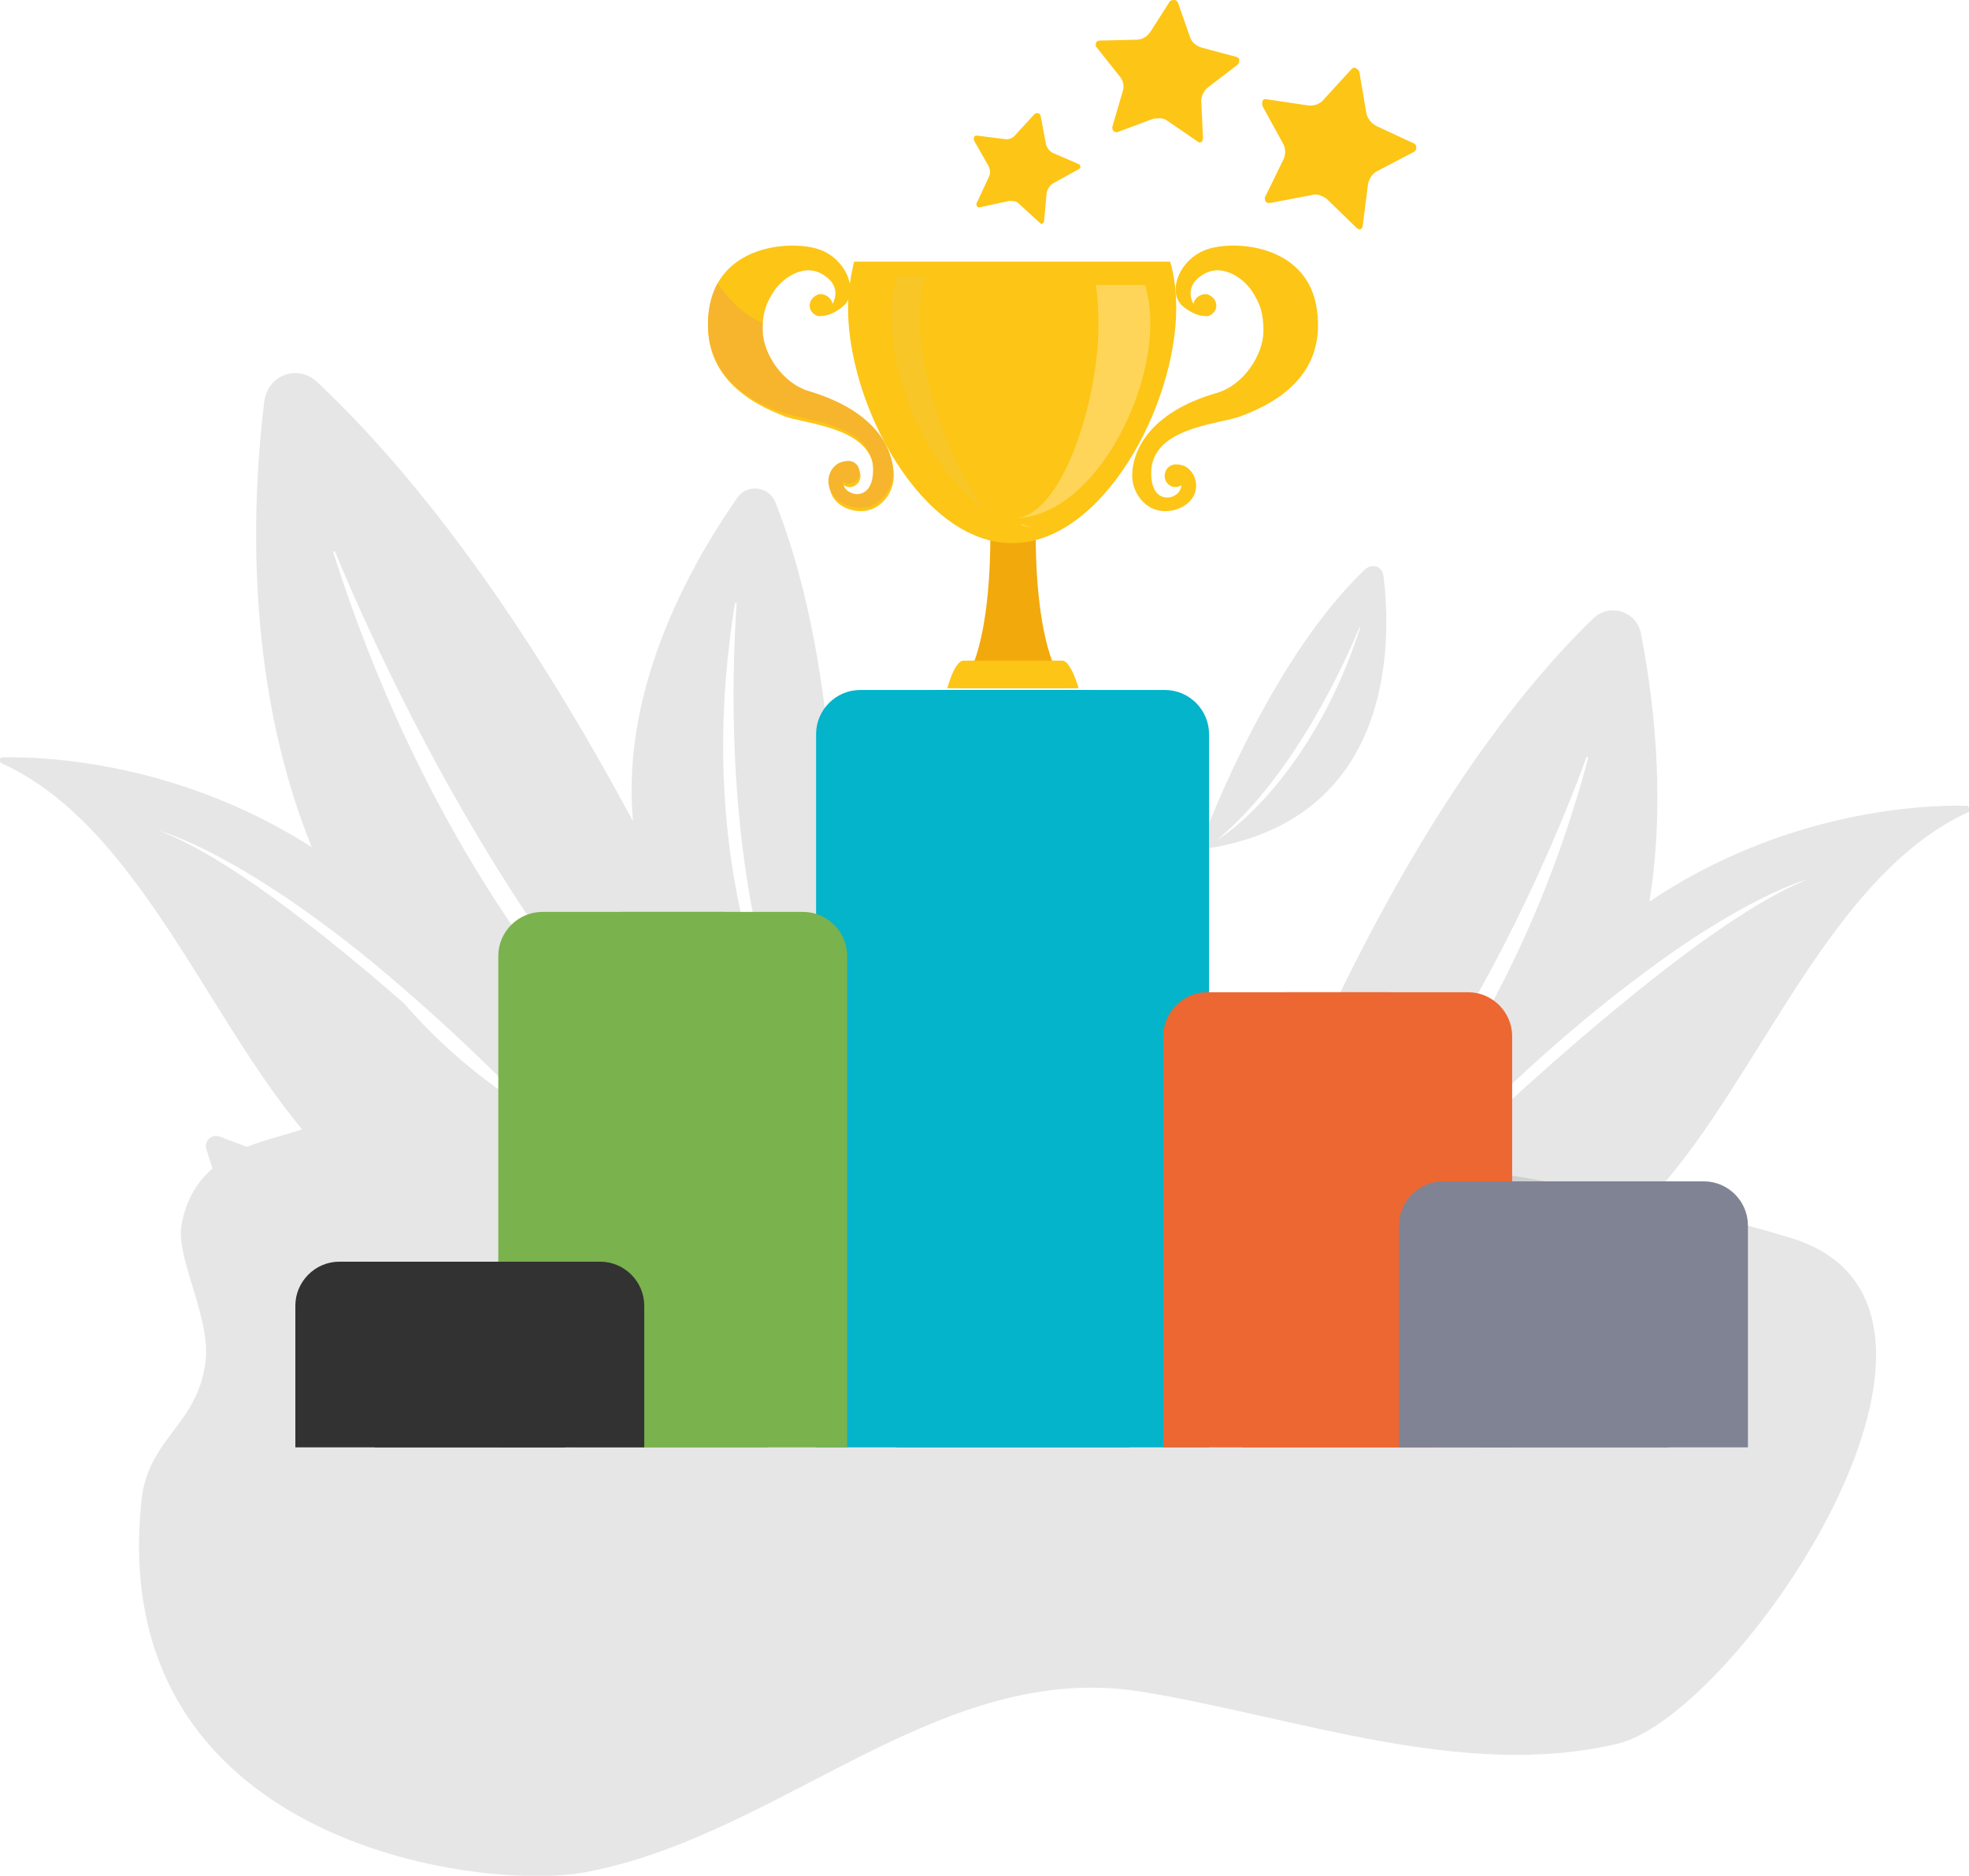<svg xmlns="http://www.w3.org/2000/svg" xml:space="preserve" id="Слой_1" x="0" y="0" version="1.1" viewBox="0 0 228 217.2"><style>.st0{fill-opacity:.1}.st1{fill:#03b4ca}.st2{fill:#7ab24d}.st3{fill:#323232}.st4{fill:#ec6732}.st5{fill:#808394}.st6{fill:#fdc515}</style><path d="m94.9 127.3.9.6.1-.5-1-.1zm43.9-28.9s7.7-21.5 19.3-32.5c.8-.7 2-.3 2.1.8.9 7.2 1.6 28.7-21.4 31.7zm2.2-1.2c-.1.1 0 .2 0 0 2.3-1.3 11.4-8.7 16.5-24.5 0-.1-.1-.1-.1 0-1.5 3.6-7.4 17-16.4 24.5zm86.7-3.9c-4.9-.1-20.9.5-36.7 11.1 2-12.5.3-24.4-1-31.1-.5-2.5-3.6-3.5-5.5-1.7-17.4 16.9-30.1 43.6-37.2 61.1-4.2 10.3-6.4 17.5-6.4 17.5 4.4-.7 8.4-1.6 12.1-2.7 0 .8.7 1.5 1.6 1.6 6.9.2 25.8-.3 36.1-10 .5-.4.9-.9 1.4-1.4C203.9 124.4 212 101.3 228 94c.1-.2 0-.7-.3-.7zm-81.3 54.1c-.2.1-.3-.1-.2-.2 4.6-3.9 8.7-8.4 12.5-13.2 14-17.9 22.5-39.4 25-46.3 0-.1.2-.1.2.1-5.8 21.6-15.2 36.8-23.4 46.5-6.2 7.3-11.7 11.5-14.1 13.1zm41.6-31.3c-7.5 6.1-15.1 13.1-21.2 18.9-6.5 6.2-11.2 11.1-12.1 11.9 3.9-4.4 7.5-8.4 11-12.1 8.9-9.3 16.6-16 22.9-20.8 13.2-10.2 20.5-12.1 20.8-12.2-5.6 2.2-13.4 7.7-21.4 14.3zm-131.7 36c-.1.2-.2.3-.4.3h-.1c-9.7-3.2-16.5-7.3-20.4-10.1-4.3-3.1-6.2-5.4-6.3-5.5-.2-.2-.1-.4.1-.6s.5-.1.6.1c.1.1 8 9.3 26.4 15.4.1-.1.2.1.1.4z" class="st0"/><path d="M207.2 143.3c-5.6-1.7-11.1-3-16.7-4.2-10.3 9.8-29.2 10.2-36.1 10-.9 0-1.5-.7-1.6-1.6-3.7 1.1-7.7 2-12.1 2.7 0 0 2.2-7.1 6.4-17.5l-23.2-2.2c-9.3-.9-18.7-2.2-28.2-3.2l-.1.5-.9-.6 1 .1c.5-4.7 4.4-43-5.9-69.1-.7-1.9-3.3-2.2-4.4-.6-4.6 6.6-13.6 21.4-12.1 37.5-9.5-17.7-21.9-37-36.5-50.8-2.3-2.2-5.8-.9-6.2 2.2-1.3 10.6-2.5 31.9 5.5 51.6C20.6 88.2 5.2 87.6.3 87.7c-.4 0-.5.5-.1.7 15.5 7 23.6 29 34.8 42.4h-.1c-1.7.6-4 1.1-6.3 2-1.1-.4-2.2-.8-3.2-1.2-.9-.3-1.8.5-1.5 1.5.2.6.4 1.3.7 2.2-1.7 1.5-3.1 3.6-3.6 6.7-.6 3.7 3.4 10.6 2.8 15.6-.8 7.3-6.6 8.9-7.4 16-4.3 39.7 38.9 45.5 51.4 43.2 22.8-4.3 41-24.7 64.4-20.9 17.8 2.9 37.3 10.3 55.2 6 14-3.5 46.1-50.8 19.8-58.6zM85.1 69.9c0-.1.2-.1.2 0-.5 7.2-1.8 34.2 7.6 54.1.1.1-.1.2-.2.1-2.8-4.3-12.5-24-7.6-54.2zm-28.8 82.2c-.1.2-.2.3-.4.3h-.1c-9.7-3.2-16.5-7.3-20.4-10.1-4.3-3.1-6.2-5.4-6.3-5.5-.2-.2-.1-.4.1-.6s.5-.1.6.1c.1.1 8 9.3 26.4 15.4.1-.1.2.1.1.4zm1.9-25.6c-.1-.1-.2-.2-.4-.3-4.2-3-7.9-6.4-11-10-10.2-8.9-21.1-17.3-28.4-20 .4.1 9 2.4 24.7 15.2 4.7 3.9 10.1 8.7 16.1 14.7L62 129c3.6 3.7 7.3 7.8 11.3 12.4-.6-.7-6.8-7.1-15.1-14.9zm28.4 9.5c-2.2-1.4-6.6-4.7-12-10.1-10.9-11-26.1-30.8-36-61.9 0-.2.2-.2.2-.1 3.8 9.2 17.2 39.7 37.7 62 3.2 3.5 6.6 6.8 10.2 9.8.3.1.1.4-.1.3zm1.7-9.3-3.1-7.1c2.7 2.7 5.9 5.3 9.6 7.8l-6.5-.7z" class="st0"/><path d="M73.3 141.4c-.7-.7-6.9-7.1-15.2-14.9l-.4-.3 1.4-.1L62 129c3.6 3.7 7.4 7.8 11.3 12.4zm13.3-5.4c-2.2-1.4-6.6-4.7-12-10.1l2 .1c3.2 3.5 6.6 6.8 10.2 9.8.2 0 0 .3-.2.2zm9.2-8.6-.1.5-.9-.6 1 .1zm94.8 11.7c-10.3 9.8-29.2 10.2-36.1 10-.9 0-1.5-.7-1.6-1.6-3.7 1.1-7.7 2-12.1 2.7 0 0 2.2-7.1 6.4-17.5l11.5 1.2 1.8.2 5.2.7 1.1.1c7.9 1.1 15.8 2.4 23.8 4.2z" class="st0"/><path d="M140 167.6h-36.2V85c0-2.8 2.3-5.1 5.1-5.1h26c2.8 0 5.1 2.3 5.1 5.1v82.6z" class="st1"/><path d="M130.8 167.6H94.5V85c0-2.8 2.3-5.1 5.1-5.1h26c2.8 0 5.1 2.3 5.1 5.1l.1 82.6z" class="st1"/><path d="M98.1 167.6H66.9v-56.9c0-2.8 2.3-5.1 5.1-5.1h21c2.8 0 5.1 2.3 5.1 5.1v56.9z" class="st2"/><path d="M88.9 167.6H57.7v-56.9c0-2.8 2.3-5.1 5.1-5.1h21c2.8 0 5.1 2.3 5.1 5.1v56.9z" class="st2"/><path d="M74.6 167.6H43.4v-16.4c0-2.8 2.3-5.1 5.1-5.1h21c2.8 0 5.1 2.3 5.1 5.1v16.4z" class="st3"/><path d="M65.4 167.6H34.2v-16.4c0-2.8 2.3-5.1 5.1-5.1h21c2.8 0 5.1 2.3 5.1 5.1v16.4z" class="st3"/><path d="M175.1 167.6h-31.2V120c0-2.8 2.3-5.1 5.1-5.1h21c2.8 0 5.1 2.3 5.1 5.1v47.6z" class="st4"/><path d="M165.9 167.6h-31.2V120c0-2.8 2.3-5.1 5.1-5.1h21c2.8 0 5.1 2.3 5.1 5.1v47.6z" class="st4"/><path id="B" d="M202.4 167.6h-31.2v-25.7c0-2.8 2.3-5.1 5.1-5.1h21c2.8 0 5.1 2.3 5.1 5.1v25.7z" class="st5"/><path id="B_1_" d="M193.2 167.6H162v-25.7c0-2.8 2.3-5.1 5.1-5.1h21c2.8 0 5.1 2.3 5.1 5.1v25.7z" class="st5"/><path d="M120.6 25.9c-.1 0-.1 0-.2-.1l-2.4-2.2c-.2-.2-.4-.3-.6-.3s-.5-.1-.7 0l-3.2.7h-.2c-.1 0-.2-.1-.2-.2s-.1-.2 0-.3l1.4-3c.2-.4.2-.9-.1-1.4l-1.6-2.8c-.1-.2 0-.3 0-.4s.1-.2.3-.2l3.2.4c.5.1 1-.1 1.3-.5l2.2-2.4c.1-.1.3-.1.4-.1s.2.1.3.3l.6 3.2c.1.5.4.9.8 1.1l3 1.3c.2.1.2.2.2.3s0 .2-.2.3l-2.9 1.6c-.4.2-.7.7-.8 1.1l-.3 3.3c0 .1-.1.2-.2.3h-.1zm18.3-9.4c-.1 0-.1 0-.2-.1l-3.5-2.4c-.3-.2-.5-.3-.9-.3s-.6 0-.9.1l-4 1.5h-.2c-.1 0-.3-.1-.3-.2-.1-.1-.1-.2-.1-.4l1.2-4.1c.2-.6.1-1.2-.3-1.7L127 5.5c-.2-.2-.1-.4-.1-.5s.2-.3.4-.3l4.3-.1c.6 0 1.2-.3 1.6-.9l2.3-3.6c.2-.1.4-.1.5-.1s.3.1.4.3l1.4 4c.2.6.7 1 1.3 1.2l4.1 1.1c.3.1.3.3.3.4s0 .3-.2.5l-3.4 2.6c-.5.4-.8 1-.8 1.6l.2 4.3c0 .2-.1.3-.1.4 0 0-.2.1-.3.1zm18.4 10c-.1 0-.2-.1-.2-.1l-3.4-3.3c-.2-.2-.6-.4-.9-.5s-.7-.1-1 0l-4.7.9h-.3c-.1 0-.3-.2-.3-.3 0-.1-.1-.3 0-.4l2.1-4.3c.3-.6.3-1.4-.1-2l-2.3-4.2c-.1-.3 0-.5 0-.6s.2-.3.5-.2l4.7.7c.7.1 1.4-.1 1.9-.7l3.2-3.5c.2-.2.4-.2.5-.1s.3.1.4.4l.8 4.7c.1.7.6 1.3 1.2 1.6l4.3 2c.3.1.3.4.3.5s0 .3-.3.5l-4.2 2.2c-.6.3-1 .9-1.1 1.6l-.6 4.7c0 .2-.1.3-.2.4 0 .1-.2.1-.3 0z" class="st6"/><path fill="#f2a90b" d="m120.2 54.2-2.9-.6-2.9.6s1.7 19.2-3.2 25.5h12.3c-5-6.3-3.3-25.5-3.3-25.5z"/><path d="M124.9 79.7h-15.2s.8-3.2 1.9-3.2H123c1 0 1.9 3.2 1.9 3.2zm-26-49.4c-.4 1.7-.7 3.5-.7 5.4 0 11.2 8.5 27.2 19 27.2s19-16 19-27.2c0-1.9-.2-3.7-.7-5.4H98.9z" class="st6"/><path fill="#fff3d4" d="M132.6 33h-5.7c.2 1.4.3 2.9.3 4.5 0 9.3-4.4 22.5-9.8 22.5 8.7 0 15.8-13.2 15.8-22.5 0-1.6-.2-3.1-.6-4.5zm-14.2 27.9c.6.1 1.2.2 1.7.2-.7 0-1.3-.2-1.9-.5l.2.3z" opacity=".35"/><path fill="#f6c737" d="M106.5 36.8c0-1.7.2-3.3.6-4.8h-3.3c-.4 1.5-.6 3.1-.6 4.8 0 7.6 4.4 17.6 10.6 22-4.4-6.3-7.3-15.8-7.3-22z" opacity=".55"/><path d="M152.5 35.9c-1-7.4-9.1-8.1-12.5-7.1s-4.9 5-3.1 6.6c1.4 1.2 2.4 1.2 2.8 1.2h.2c.6-.2 1.1-.8.9-1.5-.1-.5-.5-.8-.9-1-.8-.2-1.6.4-1.7 1.1-.5-.9-.6-2.2.8-3.2 2.4-1.8 5 .3 5.9 1.6 1 1.5 1.4 2.6 1.4 4.7 0 2.8-2.3 6.3-5.4 7.2-8 2.3-9.8 6.9-9.8 9.6 0 2.1 1.8 4.6 4.7 4 3.1-.7 3.4-3.7 1.6-5-.3-.2-1-.4-1.5-.3-.5.1-.9.5-1 1-.2.8.4 1.6 1.2 1.6.3 0 .5-.1.7-.2 0 .3-.2.7-.4.9-.9.9-3.1.9-3.1-2.3 0-5.1 7.1-5.6 10.1-6.5 4.7-1.7 10.1-5 9.1-12.4zm-70.4 0c1-7.4 9.1-8.1 12.5-7.1s4.9 5 3.1 6.6c-1.4 1.2-2.4 1.2-2.8 1.2h-.2c-.6-.2-1.1-.8-.9-1.5.1-.5.5-.8.9-1 .8-.2 1.6.4 1.7 1.1.5-.9.6-2.2-.8-3.2-2.4-1.8-5 .3-5.9 1.6-1 1.5-1.4 2.6-1.4 4.7 0 2.8 2.3 6.3 5.4 7.2 8 2.3 9.8 6.9 9.8 9.6 0 2.1-1.8 4.6-4.7 4-3.1-.7-3.4-3.7-1.7-5 .3-.2 1-.4 1.5-.3.5.1.9.5 1 1 .2.8-.4 1.6-1.2 1.6-.3 0-.5-.1-.7-.2 0 .3.2.7.4.9.9.9 3.1.9 3.1-2.3 0-5.1-7.1-5.6-10.1-6.5-4.6-1.7-10-5-9-12.4z" class="st6"/><path fill="#f6b52d" d="M93.7 45.3c-3.1-.9-5.4-4.4-5.4-7.2v-.7c-2-.9-3.7-2.4-5-4.3-.1-.1-.1-.2-.2-.3-.5.9-.8 1.9-1 3-1 7.4 4.4 10.7 8.9 12.1 3 .9 10.1 1.4 10.1 6.5 0 3.2-2.2 3.2-3.1 2.3-.2-.2-.4-.5-.4-.9.2.1.5.2.7.2.8 0 1.4-.8 1.2-1.6-.1-.5-.5-.9-1-1-.4-.1-1.2.1-1.5.3-1.8 1.2-1.4 4.3 1.7 5 2.9.7 4.7-1.9 4.7-4 0-2.5-1.7-7-9.7-9.4z"/></svg>